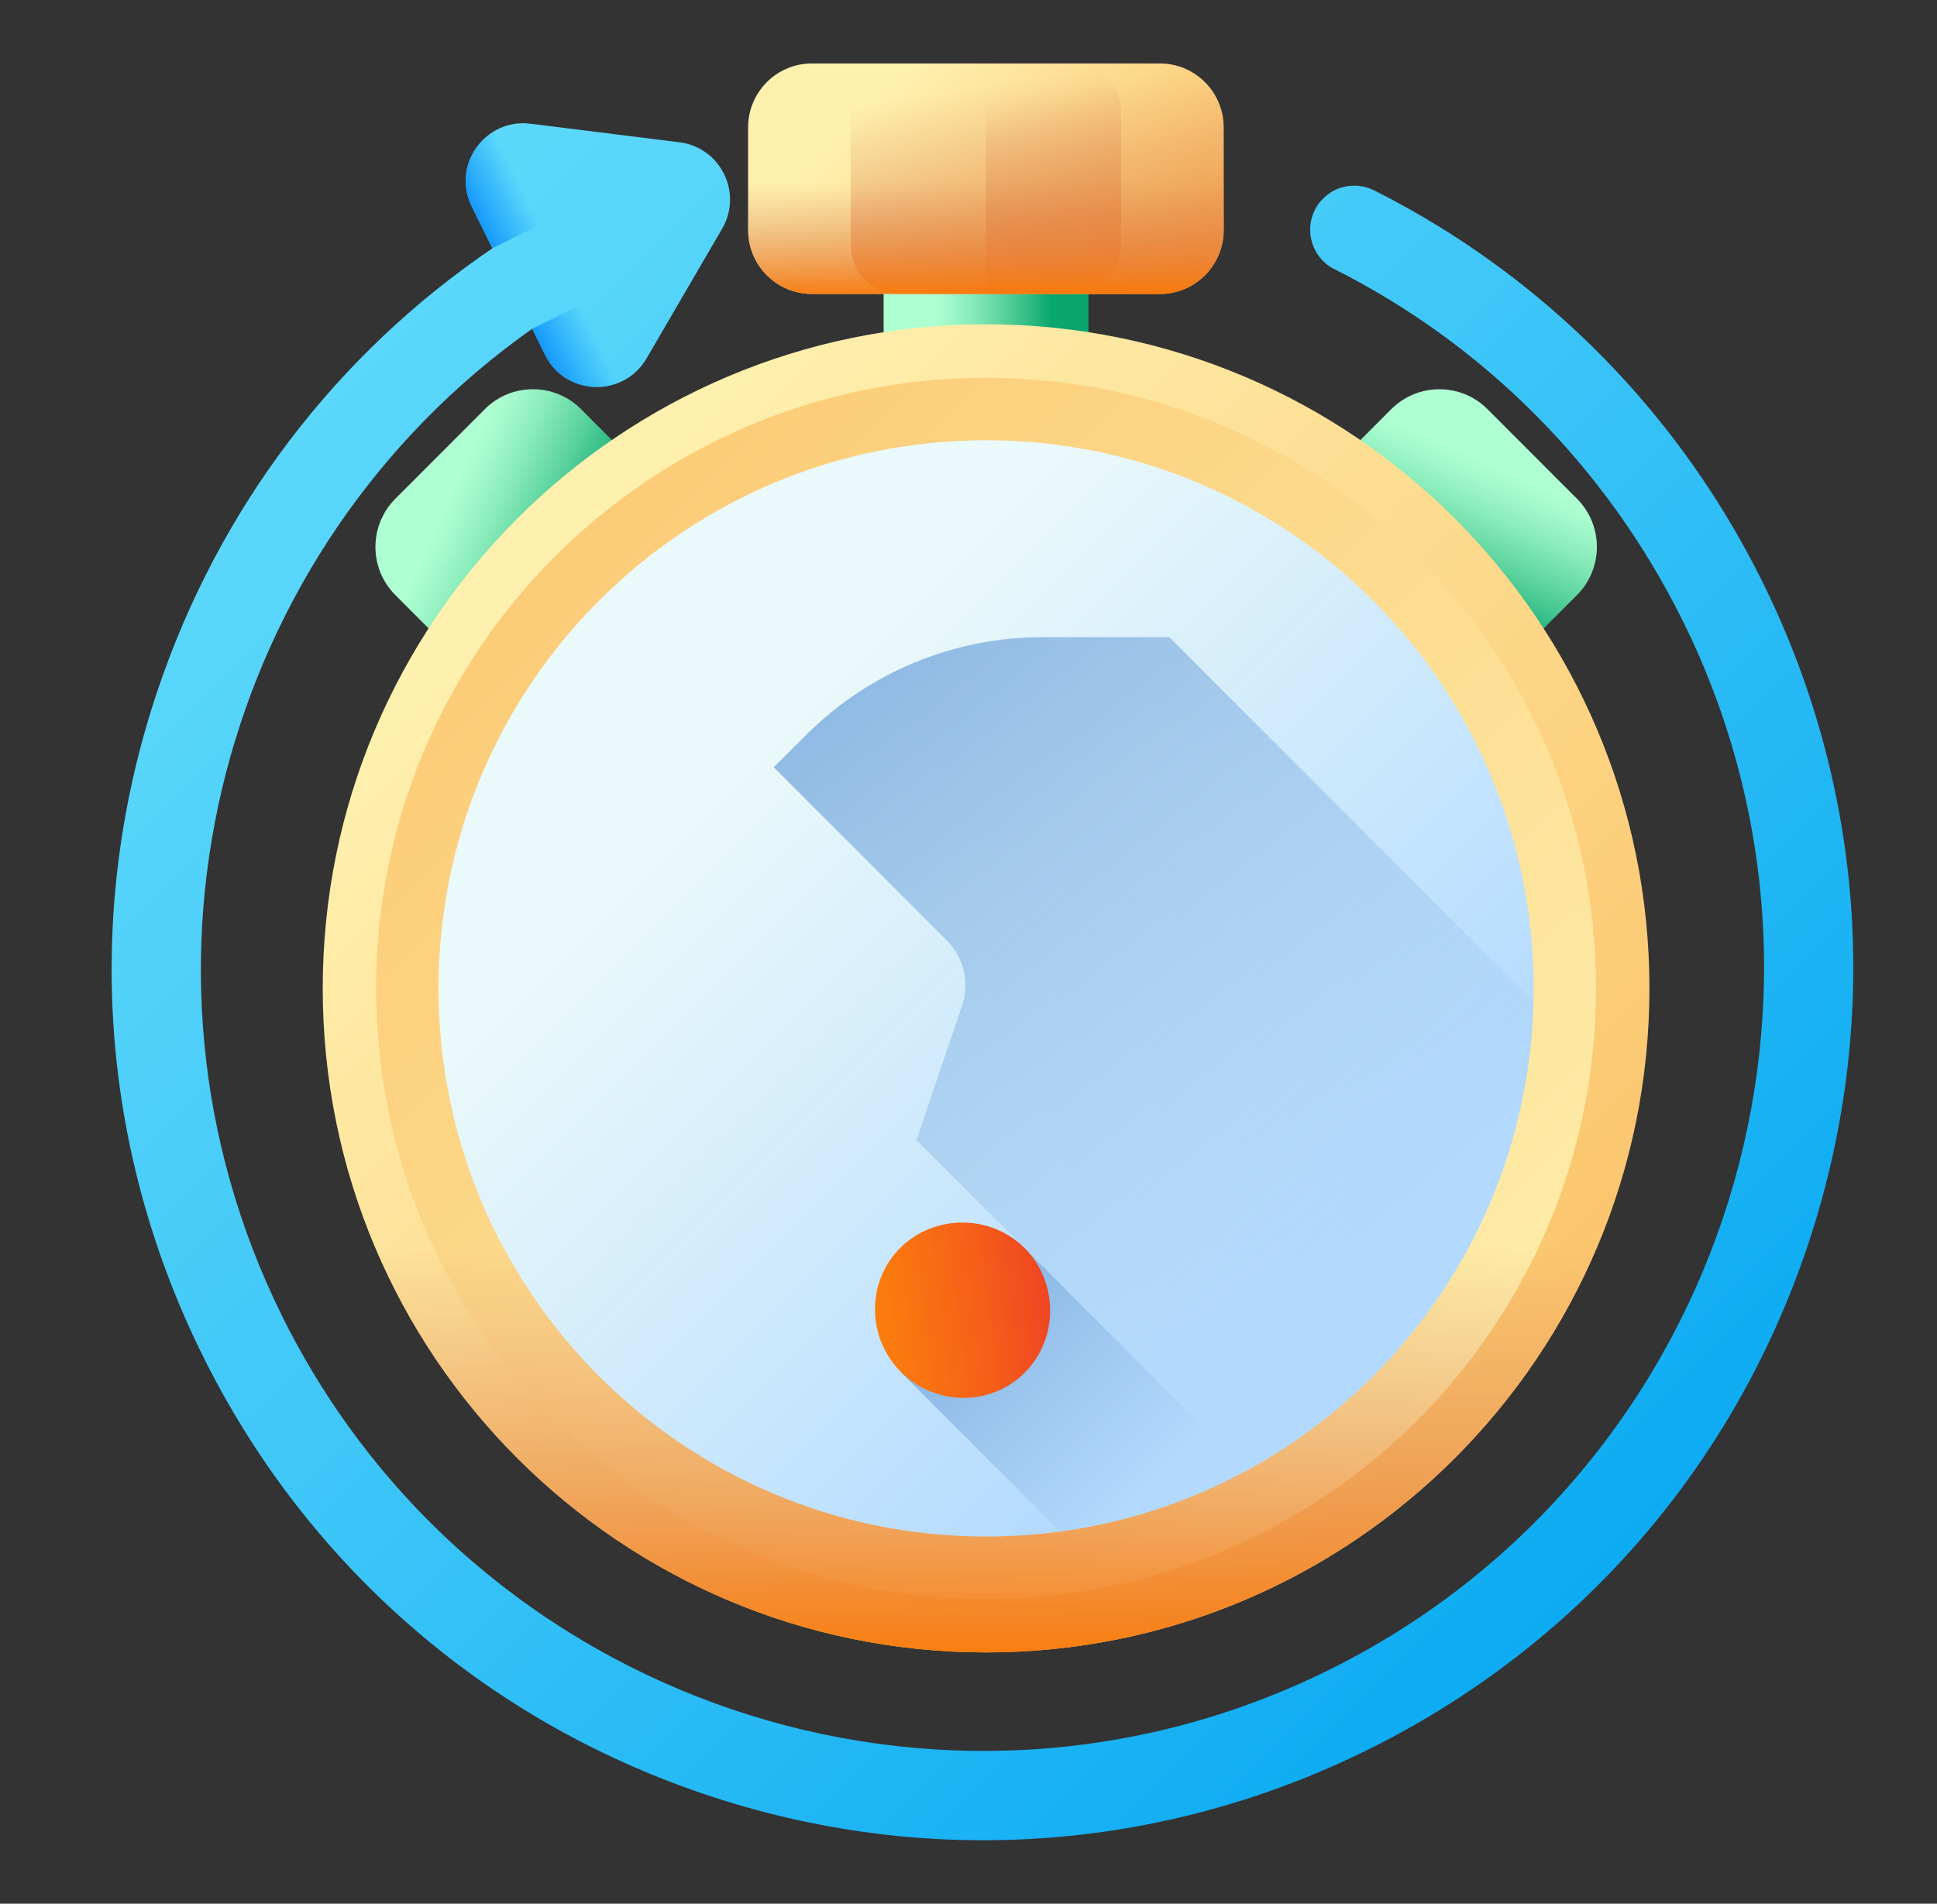 <svg xmlns="http://www.w3.org/2000/svg" width="59" height="58" viewBox="0 0 59 58" fill="none"><rect x="0" y="0" width="59" height="58" fill="#333333" stroke="none"/><path d="M19.48 17.187L16.757 19.915C15.947 20.726 14.633 20.726 13.823 19.915L12.043 18.131C11.233 17.32 11.233 16.006 12.043 15.194L14.766 12.467C15.576 11.656 16.89 11.656 17.7 12.467L19.48 14.251C20.29 15.061 20.29 16.376 19.48 17.187Z" fill="url(#paint0_linear_126_302)"></path><path d="M43.319 19.914L40.595 17.187C39.785 16.376 39.785 15.061 40.595 14.25L42.376 12.467C43.186 11.656 44.499 11.656 45.309 12.467L48.033 15.194C48.843 16.005 48.843 17.32 48.033 18.131L46.252 19.914C45.442 20.725 44.129 20.725 43.319 19.914Z" fill="url(#paint1_linear_126_302)"></path><path d="M26.915 5.939H33.153V11.586H26.915V5.939Z" fill="url(#paint2_linear_126_302)"></path><path d="M30.036 50.344C41.195 50.344 50.241 41.286 50.241 30.113C50.241 18.939 41.195 9.881 30.036 9.881C18.876 9.881 9.83 18.939 9.83 30.113C9.83 41.286 18.876 50.344 30.036 50.344Z" fill="url(#paint3_linear_126_302)"></path><path d="M30.035 48.716C40.296 48.716 48.614 40.387 48.614 30.113C48.614 19.839 40.296 11.51 30.035 11.51C19.775 11.51 11.456 19.839 11.456 30.113C11.456 40.387 19.775 48.716 30.035 48.716Z" fill="url(#paint4_linear_126_302)"></path><path d="M9.841 30.804C10.205 41.657 19.105 50.344 30.033 50.344C40.961 50.344 49.861 41.657 50.226 30.804H9.841Z" fill="url(#paint5_linear_126_302)"></path><path d="M30.035 46.813C39.247 46.813 46.714 39.336 46.714 30.113C46.714 20.89 39.247 13.413 30.035 13.413C20.824 13.413 13.357 20.89 13.357 30.113C13.357 39.336 20.824 46.813 30.035 46.813Z" fill="url(#paint6_linear_126_302)"></path><path d="M35.617 19.412H31.749C29.055 19.412 26.471 20.48 24.562 22.384L23.568 23.375L28.843 28.657C29.361 29.176 29.54 29.944 29.304 30.639L27.914 34.732L37.974 44.805C43.069 42.04 46.564 36.696 46.712 30.521L35.617 19.412Z" fill="url(#paint7_linear_126_302)"></path><path d="M35.328 8.956H24.731C23.657 8.956 22.787 8.085 22.787 7.01V3.88C22.787 2.805 23.657 1.933 24.731 1.933H35.328C36.402 1.933 37.272 2.805 37.272 3.88V7.01C37.272 8.085 36.402 8.956 35.328 8.956Z" fill="url(#paint8_linear_126_302)"></path><path d="M32.681 8.956H27.378C26.569 8.956 25.913 8.299 25.913 7.489V3.401C25.913 2.59 26.569 1.933 27.378 1.933H32.681C33.49 1.933 34.147 2.59 34.147 3.401V7.489C34.147 8.299 33.49 8.956 32.681 8.956Z" fill="url(#paint9_linear_126_302)"></path><path d="M35.329 1.933H30.03V8.956H35.329C36.403 8.956 37.273 8.085 37.273 7.01V3.88C37.273 2.805 36.403 1.933 35.329 1.933Z" fill="url(#paint10_linear_126_302)"></path><path d="M24.731 8.956H35.328C36.402 8.956 37.272 8.085 37.272 7.01V3.88H22.787V7.01C22.787 8.085 23.657 8.956 24.731 8.956Z" fill="url(#paint11_linear_126_302)"></path><path d="M55.041 38.01C52.772 44.727 48.028 50.158 41.68 53.301C35.332 56.445 28.142 56.926 21.434 54.655C14.726 52.383 9.301 47.633 6.162 41.278C3.022 34.922 2.543 27.722 4.81 21.006C6.683 15.461 10.243 10.794 14.998 7.566L14.37 6.293C13.749 5.037 14.773 3.596 16.16 3.769L20.697 4.335C21.947 4.491 22.631 5.876 21.997 6.966L19.694 10.919C18.988 12.129 17.223 12.068 16.602 10.812L16.21 10.018C6.78 16.664 3.316 29.413 8.584 40.078C14.405 51.86 28.714 56.705 40.482 50.876C52.25 45.048 57.087 30.72 51.267 18.937C48.922 14.19 45.169 10.477 40.645 8.2C39.828 7.788 39.654 6.697 40.301 6.049C40.713 5.637 41.341 5.541 41.862 5.803C42.536 6.142 43.197 6.511 43.843 6.909C48.072 9.516 51.477 13.26 53.689 17.738C56.828 24.093 57.308 31.293 55.041 38.01Z" fill="url(#paint12_linear_126_302)"></path><path d="M16.208 10.018L16.6 10.812C17.22 12.067 18.986 12.128 19.691 10.918L21.841 7.228L16.208 10.018Z" fill="url(#paint13_linear_126_302)"></path><path d="M20.693 4.335L16.157 3.768C14.769 3.595 13.746 5.037 14.366 6.292L14.995 7.565L21.217 4.484C21.057 4.41 20.882 4.358 20.693 4.335Z" fill="url(#paint14_linear_126_302)"></path><path d="M32.287 46.66C34.321 46.384 36.239 45.743 37.972 44.802L31.203 38.024L27.433 41.799L32.287 46.66Z" fill="url(#paint15_linear_126_302)"></path><path d="M27.415 38.025C26.38 39.061 26.405 40.763 27.44 41.799C28.45 42.811 30.15 42.885 31.21 41.824C32.269 40.763 32.22 39.036 31.21 38.025C30.175 36.988 28.45 36.988 27.415 38.025Z" fill="url(#paint16_linear_126_302)"></path><defs><linearGradient id="paint0_linear_126_302" x1="13.652" y1="15.228" x2="17.896" y2="17.165" gradientUnits="userSpaceOnUse"><stop stop-color="#AEFFD1"></stop><stop offset="0.12" stop-color="#A3F9CB"></stop><stop offset="0.329" stop-color="#87EAB9"></stop><stop offset="0.601" stop-color="#59D19D"></stop><stop offset="0.923" stop-color="#19AF77"></stop><stop offset="1" stop-color="#09A76D"></stop></linearGradient><linearGradient id="paint1_linear_126_302" x1="45.275" y1="14.074" x2="43.333" y2="18.32" gradientUnits="userSpaceOnUse"><stop stop-color="#AEFFD1"></stop><stop offset="0.12" stop-color="#A3F9CB"></stop><stop offset="0.329" stop-color="#87EAB9"></stop><stop offset="0.601" stop-color="#59D19D"></stop><stop offset="0.923" stop-color="#19AF77"></stop><stop offset="1" stop-color="#09A76D"></stop></linearGradient><linearGradient id="paint2_linear_126_302" x1="28.445" y1="8.762" x2="32.025" y2="8.762" gradientUnits="userSpaceOnUse"><stop stop-color="#AEFFD1"></stop><stop offset="0.12" stop-color="#A3F9CB"></stop><stop offset="0.329" stop-color="#87EAB9"></stop><stop offset="0.601" stop-color="#59D19D"></stop><stop offset="0.923" stop-color="#19AF77"></stop><stop offset="1" stop-color="#09A76D"></stop></linearGradient><linearGradient id="paint3_linear_126_302" x1="16.871" y1="16.931" x2="43.578" y2="43.604" gradientUnits="userSpaceOnUse"><stop stop-color="#FEF0AE"></stop><stop offset="1" stop-color="#FBC56D"></stop></linearGradient><linearGradient id="paint4_linear_126_302" x1="46.446" y1="46.544" x2="11.243" y2="11.387" gradientUnits="userSpaceOnUse"><stop stop-color="#FEF0AE"></stop><stop offset="1" stop-color="#FBC56D"></stop></linearGradient><linearGradient id="paint5_linear_126_302" x1="30.033" y1="38.022" x2="30.033" y2="51.089" gradientUnits="userSpaceOnUse"><stop stop-color="#DC8758" stop-opacity="0"></stop><stop offset="0.215" stop-color="#DD8654" stop-opacity="0.215"></stop><stop offset="0.429" stop-color="#E28448" stop-opacity="0.429"></stop><stop offset="0.642" stop-color="#EA8034" stop-opacity="0.642"></stop><stop offset="0.854" stop-color="#F47B18" stop-opacity="0.854"></stop><stop offset="1" stop-color="#FE7701"></stop></linearGradient><linearGradient id="paint6_linear_126_302" x1="23.019" y1="23.087" x2="39.516" y2="39.563" gradientUnits="userSpaceOnUse"><stop stop-color="#EAF9FA"></stop><stop offset="1" stop-color="#B3DAFE"></stop></linearGradient><linearGradient id="paint7_linear_126_302" x1="41.736" y1="38.103" x2="23.735" y2="15.874" gradientUnits="userSpaceOnUse"><stop stop-color="#7BACDF" stop-opacity="0"></stop><stop offset="1" stop-color="#7BACDF"></stop></linearGradient><linearGradient id="paint8_linear_126_302" x1="27.171" y1="2.582" x2="33.893" y2="9.296" gradientUnits="userSpaceOnUse"><stop stop-color="#FEF0AE"></stop><stop offset="1" stop-color="#FBC56D"></stop></linearGradient><linearGradient id="paint9_linear_126_302" x1="29.586" y1="2.667" x2="30.809" y2="10.3" gradientUnits="userSpaceOnUse"><stop stop-color="#DC8758" stop-opacity="0"></stop><stop offset="0.215" stop-color="#DD8654" stop-opacity="0.215"></stop><stop offset="0.429" stop-color="#E28448" stop-opacity="0.429"></stop><stop offset="0.642" stop-color="#EA8034" stop-opacity="0.642"></stop><stop offset="0.854" stop-color="#F47B18" stop-opacity="0.854"></stop><stop offset="1" stop-color="#FE7701"></stop></linearGradient><linearGradient id="paint10_linear_126_302" x1="33.047" y1="2.554" x2="34.268" y2="10.175" gradientUnits="userSpaceOnUse"><stop stop-color="#DC8758" stop-opacity="0"></stop><stop offset="0.215" stop-color="#DD8654" stop-opacity="0.215"></stop><stop offset="0.429" stop-color="#E28448" stop-opacity="0.429"></stop><stop offset="0.642" stop-color="#EA8034" stop-opacity="0.642"></stop><stop offset="0.854" stop-color="#F47B18" stop-opacity="0.854"></stop><stop offset="1" stop-color="#FE7701"></stop></linearGradient><linearGradient id="paint11_linear_126_302" x1="30.029" y1="5.597" x2="30.029" y2="9.19" gradientUnits="userSpaceOnUse"><stop stop-color="#DC8758" stop-opacity="0"></stop><stop offset="0.215" stop-color="#DD8654" stop-opacity="0.215"></stop><stop offset="0.429" stop-color="#E28448" stop-opacity="0.429"></stop><stop offset="0.642" stop-color="#EA8034" stop-opacity="0.642"></stop><stop offset="0.854" stop-color="#F47B18" stop-opacity="0.854"></stop><stop offset="1" stop-color="#FE7701"></stop></linearGradient><linearGradient id="paint12_linear_126_302" x1="4.924" y1="4.481" x2="50.82" y2="50.317" gradientUnits="userSpaceOnUse"><stop stop-color="#62DBFB"></stop><stop offset="0.191" stop-color="#57D5FA"></stop><stop offset="0.523" stop-color="#3BC5F7"></stop><stop offset="0.954" stop-color="#0DABF2"></stop><stop offset="1" stop-color="#08A9F1"></stop></linearGradient><linearGradient id="paint13_linear_126_302" x1="18.259" y1="10.482" x2="16.381" y2="11.409" gradientUnits="userSpaceOnUse"><stop stop-color="#0593FC" stop-opacity="0"></stop><stop offset="0.683" stop-color="#0389FC" stop-opacity="0.683"></stop><stop offset="1" stop-color="#0182FC"></stop></linearGradient><linearGradient id="paint14_linear_126_302" x1="15.758" y1="5.419" x2="13.88" y2="6.347" gradientUnits="userSpaceOnUse"><stop stop-color="#0593FC" stop-opacity="0"></stop><stop offset="0.683" stop-color="#0389FC" stop-opacity="0.683"></stop><stop offset="1" stop-color="#0182FC"></stop></linearGradient><linearGradient id="paint15_linear_126_302" x1="34.877" y1="45.479" x2="28.155" y2="38.765" gradientUnits="userSpaceOnUse"><stop stop-color="#7BACDF" stop-opacity="0"></stop><stop offset="1" stop-color="#7BACDF"></stop></linearGradient><linearGradient id="paint16_linear_126_302" x1="25.349" y1="40.423" x2="32.132" y2="39.562" gradientUnits="userSpaceOnUse"><stop stop-color="#FE860A"></stop><stop offset="0.243" stop-color="#FB7C0E"></stop><stop offset="0.665" stop-color="#F55F19"></stop><stop offset="1" stop-color="#EF4424"></stop></linearGradient></defs></svg>